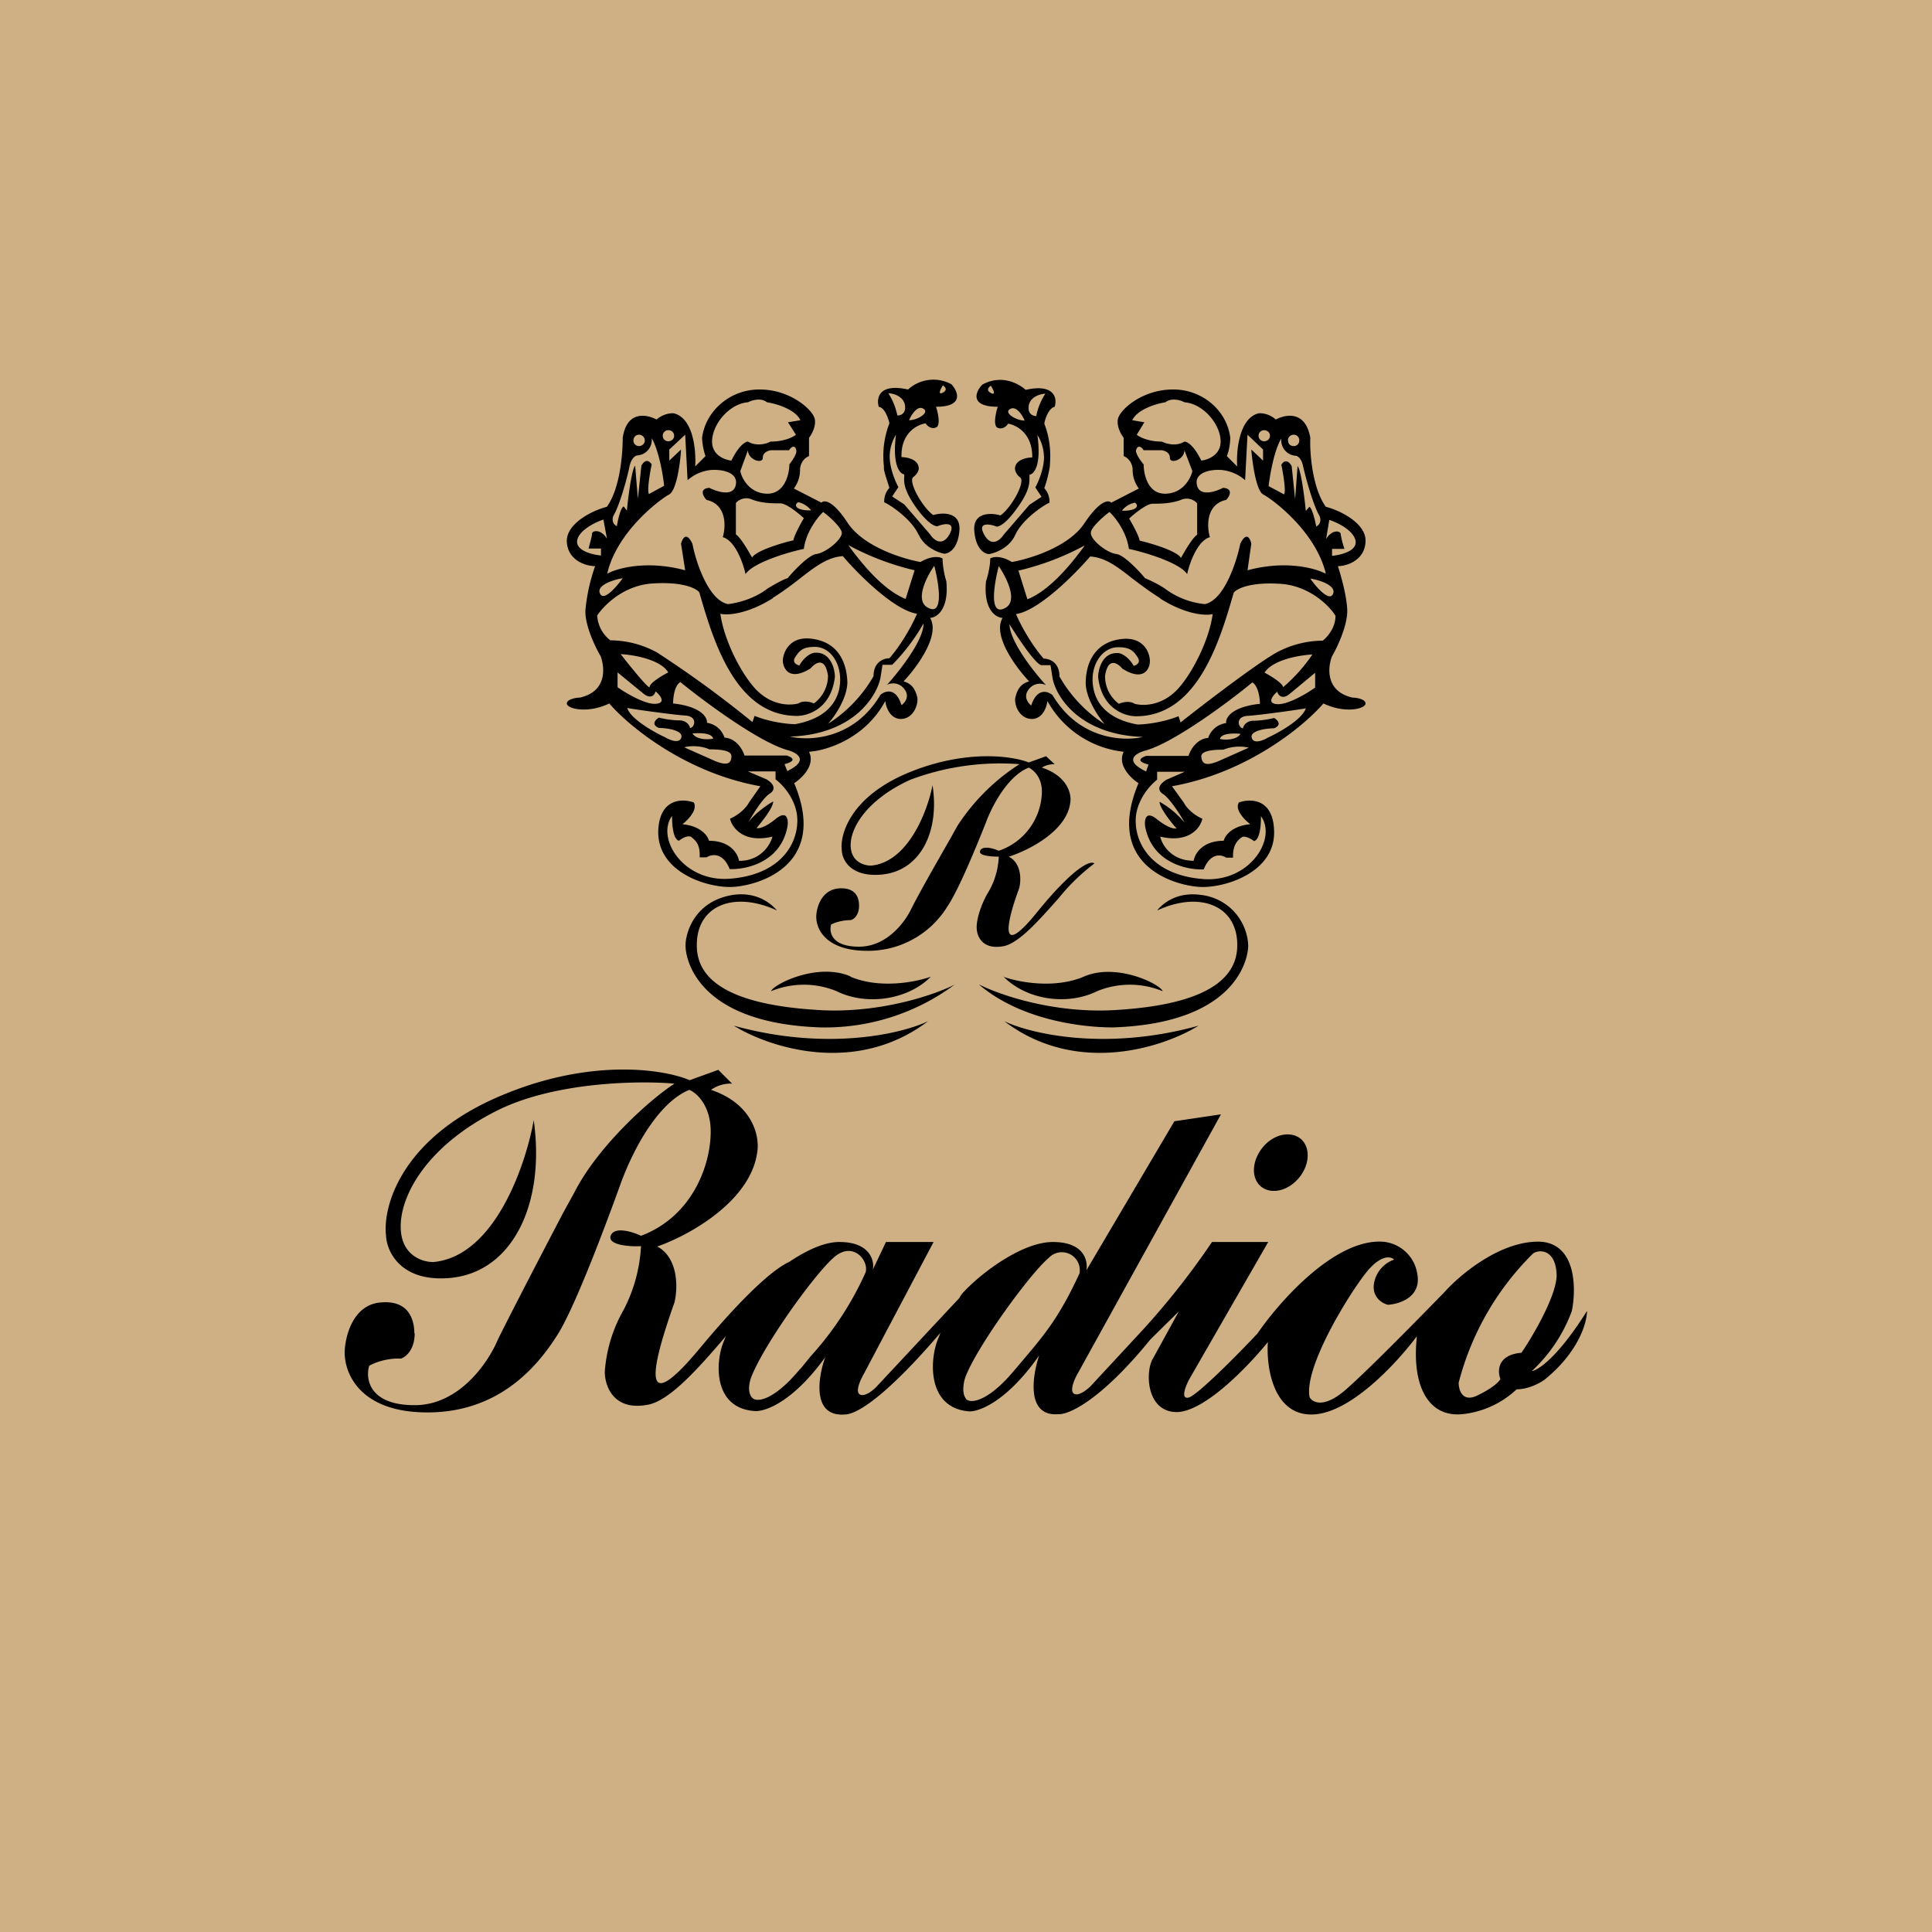 <svg xmlns="http://www.w3.org/2000/svg" width="56" height="56"><path fill="#CEB084" d="M0 0h56v56H0z"/><path fill-rule="evenodd" d="M26.63 15.5c.17.37.57.52.74.55.13 0 .4-.14.44-.68.04-.54-.5-.52-.76-.44-.33-.24-.73-.98-.58-1.1.13-.1.16-.2.16-.25 0-.26-.33-.33-.5-.33-.02-.7.45-.94.7-.98.04.07.16.18.3.12.14-.05.06-.43 0-.6.82 0 .64-.44.45-.65a1.09 1.09 0 00-1.26.15c-.85-.19-.92.25-.85.5.18.03.28.34.31.48-.22.57-.18 1.04-.16 1.24v.07c0 .08.11.4.16.56a.58.58 0 00-.15.42c.17.07.8.49 1 .95zm.7-4.33c.06.04.15.13 0 .21-.16.08-.07-.1 0-.21zm-1.58.23c.14 0 .43.08.48.34.04.25-.13.31-.22.3-.02-.1-.09-.38-.26-.64zm.6.78c.06-.15.24-.43.4-.34.22.1-.14.34-.4.34zm-.38.42c-.06.1-.2.36-.18.7.02.34.18.69.25.82l-.18.27.35.23.75.87c.1.16.35.37.56 0 .2-.37-.14-.32-.34-.24-.06.02-.27-.05-.62-.53-.37-.52-.36-.75-.35-.9v-.07c-.13-.02-.35-.26-.24-1.15zm-5.86 10.66c-.33-.12-.99-.12-1.03.81-.04 1.17 1.32 1.64 2.08 1.64.67 0 2.9-.54 1.86-3.01.22-.14.62-.52.43-.91.49-.03 1.62-.37 2.21-1.47.02.17.13.5.43.52.38.01.53-.41.5-.62-.05-.21-.14-.4-.4-.47.38-.4 1.07-1.33.77-1.84.19-.01.55-.24.47-1.06a2.54 2.54 0 01-.11-.66c-.07-.05-.3-.1-.64.1-.5-.09-1.63-.43-2.1-1.12-.45-.69-.7-.68-.77-.6l-.8-.41a.9.9 0 00.18-.56c0-.09.06-.3.26-.38v-.53c.07-.09.2-.31.17-.53-.04-.27-.7-.86-1.57-.87-.88-.02-1.6.62-1.7 1.4 0 .1.03.34.1.53l-.3.3c.03-.46-.05-1.4-.62-1.54-.08-.01-.3.01-.5.18-.28-.15-.86-.27-.98.53 0 .44-.07 1.46-.46 2-.4.1-1.19.48-1.16 1.02.03.54.56.7.82.7a5.3 5.3 0 00-.28 1.26c-.03.43.28 1.08.44 1.35.12.33.19 1.02-.6 1.2-.12 0-.38.05-.38.17 0 .16.62.3 1.23 0 .55.64 2.19 2.01 4.38 2.4l-.33.47c-.05.1-.23.33-.55.47.06.26.39.72 1.23.52a.97.97 0 01-.97.7c-.03-.2-.25-.58-.87-.58-.03-.14-.24-.43-.77-.48.16-.12.45-.42.33-.63zm-.74-10.47c.1 0 .17-.07.17-.16a.16.16 0 00-.17-.16c-.09 0-.16.07-.16.16s.07.16.16.16zm-.68-.02c0 .09-.08.16-.17.16a.16.16 0 01-.16-.16c0-.1.07-.17.16-.17.1 0 .17.08.17.17zm2.51.58c-.19-.02-.56-.15-.56-.55 0-.5.5-1.1 1.04-1.14.12-.06.38-.14.55 0 .26.04.82.2.97.52l-.36.06.23.36c-.08.07-.34.2-.74.2-.1.06-.4.15-.65 0-.07 0-.26.1-.48.55zm.26.3l.22-.6c0 .28.43.41.43.22 0-.16.16-.21.24-.22h.52c.09-.14.19-.13.21 0 .03.1-.13.32-.2.41 0 .29-.14.86-.65.85-.5-.01-.73-.44-.77-.65zm-1.6-1.05l-.46.43v.32l.34-.32c-.02.39-.13 1.18-.34 1.3-.25.13-1.52 1.07-1.8 2.3.28-.16 1.15-.4 2.26-.1l-.12-.77c.04-.15.15-.37.33 0 .1.54.47 1.64 1.03 1.75.21-.02.74-.13 1.16-.46.14-.08.44-.26.57-.29.18-.22.6-.66.82-.7.28-.03.76-.42.75-.62-.01-.15-.36-.47-.54-.6-.16.15-.5.58-.56 1.07-.48.1-1.47.4-1.69.73-.07-.32-.3-.97-.66-1.07.09-.3.12-.95-.47-1.08-.1-.1-.22-.33.08-.35.24.12.71.27.77-.1.06-.36-.42-.43-.67-.42-.13 0-.47.06-.73.3l-.07-1.32zm1.47 2.89c.15.1.37.5.47.67.12-.2.85-.42 1.2-.5 0-.1.2-.47.3-.64-.16-.15-.51-.43-.68-.43-.22 0-.53 0-.82-.11a.4.4 0 00-.47.1v.9zm1.8-.93c.07 0 .25.07.38.23-.09.01-.28 0-.38-.06-.1-.07-.05-.14 0-.17zm-4.24-1.86c.2.34.33 1.06.36 1.38l-.44.24c-.06-.1.03-.62.08-.86-.14-.2-.25-.05-.3.04l-.1.96-.08-.96c-.1.1-.2.9-.24 1.3l-.09-.12c-.09.03-.17.39-.2.57-.15-.07-.13-.23-.1-.3.18-.3.4-1.09.47-1.45.06-.24.18-.3.23-.3a.45.45 0 00.41-.5zm-1.3 2.9l-.1-.54c-.22.07-.7.3-.76.6-.05.3.44.42.69.44v-.2h-.36c.03-.12.1-.36.1-.43 0-.09.25-.15.43.14zm.46 1.16c-.26.04-.77.2-.66.44.1.25.48-.19.66-.44zm-.74 1.08c.2-.3.78-.89 1.64-.93.86-.05 1.24.15 1.32.26.4 1.39 1.04 3.54 2.78 3.58.34.02 1.04-.19 1.15-1.13 0-.24-.13-.73-.58-.7-.09 0-.3.1-.45.37-.08-.02-.22-.09-.12-.24.12-.19.22-.3.57-.3.39 0 .7.37.73.87.03.5-.2 1.17-1.3 1.37-.2 0-.7-.05-1.18-.24l-.06.18a31.2 31.2 0 00-2.77-2.02 2.85 2.85 0 00-1.35-.35.98.98 0 01-.38-.72zm5.09-.5c-.75.47-1.33.5-1.52.45.1.72.53 1.58.9 2.04.46.6 1.05.64 1.36.56.16-.1.37-.04.45 0a1 1 0 00.41-.8c-.08-.57-.37-.38-.5-.22-.62.39-.8.01-.81-.22.01-.24.19-.7.8-.64.78.08 1.04.65 1.07 1.23.02.46-.36 1.02-.56 1.24a3.98 3.98 0 001.32-1.38c0-.42.3-.52.46-.52.4-.46.7-1.05.8-1.29-.66-.1-1.71-1.15-2.15-1.67-.43.03-.77.28-1.22.63-.23.18-.49.38-.81.58zm2.26-1.44c.22.29.88 1.18 1.59 1.46l.26-.83a7.74 7.74 0 01-1.92-.73l.07.1zm2.42.5c-.24.34-.59 1.05-.15 1.23.43.2.28-.74.15-1.23zm-.31 1.67a5.8 5.8 0 01-.91 1.2h-.28l-.06.38c-.11.54-.79 1.64-2.62 1.7.55.13 1.85.09 2.62-1.21.14-.12.45-.22.61.3.1-.07.25-.26.08-.47a.4.4 0 00-.5-.12c.35-.39 1.06-1.28 1.06-1.78zm-7.4 1.42c-.23-.38-1.01-.51-1.38-.53.28.36.84 1.05.84.95 0-.11.36-.33.54-.42zm-1.47 0v.43c.24.17.8.5 1.1.48.32-.02.14-.25 0-.36-.02.1-.13.23-.33.08l-.77-.63zm1.97 1.25c-.36-.02-1.63-.2-1.69-.22.1.32.77.7 1.1.85.13.08.42.2.47 0 .05-.2-.42-.27-.65-.27-.24-.1-.1-.24 0-.3.1.03.38.08.59.08.2 0 .3.14.31.22.13 0 .24-.33-.13-.36zm-.15-.97c.69.56 2.26 1.73 3.1 1.97.27.07.66.29 0 .61l-.08-.2c.15-.04.4-.13.07-.25h-1.23c-.05-.17-.24-.5-.58-.52a.63.63 0 00-.51-.43c.02-.15-.16-.47-.98-.56 0-.17.04-.52.21-.62zm.36 1.49c.18-.02.56-.02.59.15-.15.03-.47.04-.6-.15zm-.24.4c.13-.04.46-.06.72.06.22 0 .65.01.64.2 0 .23-.15.27-.47.14l-.9-.4zm2.64.7h-.8l.54.23c.32.2.19.36.08.42-.2.14-.49.61-.61.83.18-.26.56-.52.72-.61.01.17-.32.58-.48.77.05.02.23 0 .55-.26.33-.27.37.01.35.19-.18 1.06-1.2 1.28-1.68 1.26-.2-.5-.53-.43-.67-.34h-.2c.02-.36-.11-.48-.22-.57l-.01-.01c-.09-.08-.29.03-.37.1-.18-.05-.2-.5-.2-.72-.47.64.32 1.92 1.67 1.82 1.35-.1 1.93-.88 1.96-1.63.03-.6-.4-1.08-.63-1.25v-.23zm13.43.9c.33-.12.99-.12 1.02.81.05 1.17-1.32 1.64-2.07 1.64-.67 0-2.9-.54-1.86-3.01-.22-.14-.62-.52-.43-.91a2.88 2.88 0 01-2.21-1.47c-.02.17-.13.5-.43.52-.38.01-.54-.41-.5-.62.05-.21.14-.4.4-.47-.38-.4-1.07-1.33-.77-1.84-.2-.01-.56-.24-.48-1.06.05-.14.13-.48.12-.66.07-.05.3-.1.63.1.51-.09 1.64-.43 2.1-1.12.46-.69.71-.68.78-.6l.8-.41a.9.9 0 01-.18-.56c0-.09-.06-.3-.26-.38v-.53c-.07-.09-.2-.31-.17-.53.04-.27.69-.86 1.57-.87.88-.02 1.6.62 1.69 1.4 0 .1-.02.34-.1.53l.3.3c-.03-.46.06-1.4.62-1.54.09-.01.31.01.5.18.28-.15.86-.27 1 .53-.02.44.06 1.46.45 2 .4.1 1.19.48 1.15 1.02-.03.54-.55.7-.8.7.08.25.25.83.27 1.26.02.43-.28 1.08-.44 1.35-.13.33-.19 1.02.59 1.2.13 0 .38.05.38.17 0 .16-.6.3-1.22 0-.55.64-2.19 2.01-4.39 2.4l.34.47c.05.1.22.33.54.47-.05.26-.38.72-1.22.52.05.24.33.7.97.7.03-.2.25-.58.87-.58.03-.14.23-.43.77-.48-.16-.12-.46-.42-.33-.63zm.73-10.47a.16.16 0 01-.16-.16c0-.09.07-.16.16-.16.1 0 .17.07.17.16s-.07.16-.17.16zm.7-.02c-.01.09.06.16.16.16.09 0 .16-.07.16-.16a.16.16 0 00-.16-.17c-.1 0-.17.08-.17.17zm-2.52.58c.18-.02.56-.15.56-.55 0-.5-.5-1.1-1.05-1.14-.1-.06-.38-.14-.55 0-.26.04-.81.2-.96.52l.35.06-.22.36c.08.07.34.2.73.2.12.06.4.15.65 0 .08 0 .27.1.49.55zm-.26.3l-.23-.6c0 .28-.42.41-.42.22 0-.16-.16-.21-.24-.22h-.52c-.09-.14-.19-.13-.22 0-.02.1.14.32.22.41 0 .29.12.86.63.85.51-.01.73-.44.78-.65zm1.6-1.05l.45.43v.32l-.34-.32c.03.39.14 1.18.34 1.3.26.13 1.53 1.07 1.82 2.3-.3-.16-1.16-.4-2.27-.1l.11-.77c-.03-.15-.14-.37-.32 0-.11.54-.47 1.64-1.03 1.75a2.31 2.31 0 01-1.17-.46 3.49 3.49 0 00-.56-.29c-.18-.22-.6-.66-.82-.7-.29-.03-.77-.42-.75-.62 0-.15.36-.47.54-.6.16.15.5.58.56 1.07.47.1 1.47.4 1.69.73.07-.32.3-.97.66-1.07-.09-.3-.12-.95.47-1.08.1-.1.22-.33-.09-.35-.23.12-.7.27-.76-.1-.06-.36.42-.43.66-.42.14 0 .48.06.74.3l.07-1.32zm-1.46 2.9c-.15.1-.37.5-.47.67-.12-.2-.85-.42-1.2-.5 0-.1-.2-.47-.3-.64.16-.15.51-.43.68-.43.21 0 .52 0 .82-.11a.4.4 0 01.47.1v.9zm-1.8-.93a.62.62 0 00-.38.23c.08.01.28 0 .38-.06.1-.07.04-.14 0-.17zm4.24-1.86c-.21.34-.33 1.06-.37 1.38l.45.24c.06-.1-.03-.62-.08-.86.13-.2.25-.05.3.04l.1.96.07-.96c.1.1.2.9.24 1.3l.1-.12c.08.03.17.39.2.57.15-.07.13-.23.1-.3-.18-.3-.4-1.09-.48-1.45-.05-.24-.17-.3-.22-.3a.45.45 0 01-.41-.5zm1.3 2.9l.09-.54c.23.07.7.3.76.6.06.3-.43.42-.68.44v-.2h.36a2.5 2.5 0 01-.11-.43c0-.09-.24-.15-.42.14zm-.46 1.16c.26.04.76.2.66.44-.1.25-.49-.19-.66-.44zm.73 1.08c-.18-.3-.78-.89-1.63-.93-.86-.05-1.24.15-1.32.26-.4 1.39-1.04 3.54-2.78 3.58-.34.02-1.04-.19-1.15-1.13 0-.24.13-.73.58-.7.08 0 .3.1.45.37.08-.02.21-.09.12-.24-.12-.19-.22-.3-.57-.3-.39 0-.71.37-.74.87-.02.5.2 1.17 1.3 1.37.2 0 .71-.05 1.19-.24l.06.18c.68-.54 2.2-1.7 2.77-2.02a2.85 2.85 0 011.35-.35c.13-.1.37-.37.37-.72zm-5.08-.5c.75.47 1.32.5 1.52.45-.1.72-.53 1.58-.9 2.04-.46.6-1.06.64-1.36.56-.16-.1-.37-.04-.46 0a1 1 0 01-.4-.8c.08-.57.37-.38.5-.22.62.39.8.01.8-.22 0-.24-.18-.7-.8-.64-.77.08-1.04.65-1.06 1.23-.02.46.36 1.02.55 1.24a3.98 3.98 0 01-1.31-1.38c0-.42-.3-.52-.46-.52-.4-.46-.7-1.05-.8-1.29.66-.1 1.7-1.15 2.15-1.67.43.03.77.28 1.21.63.24.18.5.38.82.58zm-2.26-1.44c-.22.29-.88 1.18-1.59 1.46l-.26-.83a7.74 7.74 0 001.92-.73l-.07.1zm-2.42.5c.23.34.59 1.05.15 1.23-.44.2-.28-.74-.15-1.23zm.3 1.67c.22.35.7 1.09.92 1.2h.28l.06.38c.1.54.79 1.64 2.62 1.7-.55.13-1.85.09-2.62-1.21-.14-.12-.45-.22-.62.3-.09-.07-.24-.26-.07-.47a.4.4 0 01.5-.12c-.36-.39-1.06-1.28-1.06-1.78zm7.4 1.42c.24-.38 1.02-.51 1.39-.53a4.74 4.74 0 01-.85.95c0-.11-.36-.33-.53-.42zm1.47 0v.43c-.24.17-.79.5-1.1.48-.31-.02-.13-.25 0-.36.03.1.14.23.34.08l.76-.63zm-1.97 1.25c.37-.02 1.63-.2 1.7-.22-.1.32-.77.7-1.1.85-.13.08-.42.2-.47 0-.05-.2.41-.27.65-.27.24-.1.1-.24 0-.3-.1.03-.38.08-.59.08-.21 0-.3.14-.31.22-.13 0-.24-.33.12-.36zm.15-.97c-.68.56-2.25 1.73-3.08 1.97-.28.07-.68.29 0 .61l.07-.2c-.16-.04-.4-.13-.07-.25h1.23c.05-.17.24-.5.57-.52a.63.63 0 01.52-.43c-.02-.15.15-.47.98-.56 0-.17-.05-.52-.22-.62zm-.35 1.49c-.18-.02-.56-.02-.59.15.15.03.47.04.6-.15zm.24.4a1.25 1.25 0 00-.73.06c-.21 0-.65.01-.64.2.02.23.15.27.48.14l.9-.4zm-2.65.7h.8l-.53.23c-.32.2-.2.36-.09.42.2.14.5.61.62.83a2.55 2.55 0 00-.73-.61c0 .17.32.58.49.77-.05.02-.23 0-.56-.26-.33-.27-.37.01-.35.19.19 1.06 1.2 1.28 1.7 1.26.2-.5.52-.43.65-.34h.2c-.01-.36.12-.48.22-.57l.02-.01c.08-.08.28.03.37.1.18-.05.2-.5.2-.72.47.64-.32 1.92-1.67 1.82-1.35-.1-1.93-.88-1.96-1.63-.03-.6.4-1.08.62-1.25v-.23zm-4.87-6.31c.18-.03.58-.18.75-.54.2-.46.83-.88 1-.95a.58.58 0 00-.15-.42 3.6 3.6 0 00.16-.63c.01-.2.06-.67-.16-1.24.02-.14.13-.45.3-.49.08-.24 0-.68-.84-.49-.2-.18-.7-.46-1.26-.15-.2.21-.37.64.45.64-.06.18-.14.56 0 .61.14.06.26-.05.3-.12.24.04.71.28.7.98-.17 0-.5.07-.5.33 0 .04.03.16.15.25.16.12-.24.86-.57 1.1-.27-.08-.8-.1-.76.44.04.54.3.68.43.68zm.05-4.88c-.06.04-.15.13 0 .21.16.08.07-.1 0-.21zm1.1.57c.05-.26.34-.33.48-.34-.17.26-.25.54-.26.65-.1 0-.26-.06-.22-.31zm-.12.44c-.06-.15-.24-.43-.41-.34-.22.1.15.34.41.34zm.56 1.12c.01-.34-.12-.6-.19-.7.12.89-.1 1.13-.23 1.15v.06c0 .16.02.39-.36.91-.34.48-.55.55-.6.53-.21-.08-.56-.13-.35.24.2.37.46.16.56 0l.75-.87.35-.23-.18-.27c.07-.13.23-.48.25-.82zm-5.61 15c.83.35 1.85.17 2.33 0-.66.67-1.86.85-2.73.42a2.5 2.5 0 00-1.9 0c.07-.2 1.34-.84 2.3-.43zm4.43 0c.47.17 1.5.35 2.33 0 .95-.42 2.23.22 2.29.42a2.5 2.5 0 00-1.9 0c-.87.43-2.06.25-2.72-.43zm-5.29.97c1.77.09 3.33-.46 3.88-.74a6.3 6.3 0 01-3.88 1.24c-3.6-.12-3.92-2-3.92-2.37 0-.37.26-1.29 1.37-1.47.76-.11 1.17.32 1.28.45-1.28-.59-2.38-.12-2.32 1.09.05 1.13 1.38 1.68 3.6 1.8zm4.6-.74c.55.28 2.1.83 3.87.74 2.21-.12 3.54-.67 3.6-1.8.06-1.21-1.05-1.68-2.32-1.09.1-.13.51-.56 1.27-.45a1.54 1.54 0 011.37 1.47c0 .36-.32 2.25-3.92 2.37-1 0-2.72-.25-3.88-1.24zM26.9 29.6c-.75.36-2.92.88-5.63.13 1 .62 3.52 1.47 5.63-.13zm2.21 0c.75.36 2.93.88 5.63.13-1 .62-3.52 1.47-5.63-.13zm-4.78-3.85c.52-.03.57.33.57.5 0 .29-.16.4-.24.42-.26 0-.49.08-.57.13-.06.21 0 .64.81.64s1.33-.72 1.5-1.07c.22-.44.73-1.34 1.15-2.07l.2-.36a5.99 5.99 0 011.8-1.79 7.4 7.4 0 00-3.16.45c-1.3.59-1.78 1.45-1.73 1.97.04.43.4.52.59.52 1.08-.1 1.64-1.6 1.78-2.33.21 1.36-.36 2.49-1.48 2.59-.9.08-1.14-.43-1.15-.7-.06-.45.24-1.54 1.9-2.24 1.67-.7 3.04-.5 3.52-.31l.5-.18.25.23c-.2 0-.33.07-.37.1.76.25.87.79.82 1.03-.11.82-1.23 1.38-1.78 1.55.38.2.36.7.3.92-.31.83-.66 2.13.48.74 1.13-1.4 1.61-1.56 1.7-1.46a5.8 5.8 0 00-1.03 1c-.57.64-1.18 1.34-1.63 1.4-.6.1-.75-.31-.75-.54-.01-.2.1-.63.33-1.02.24-.39.3-.8.31-1.04-.2 0-.6-.02-.54-.17.06-.16.39-.07.54 0a1.84 1.84 0 001.25-1.71c0-.44-.26-.64-.38-.7-.52.2-.97.9-1.22 1.53l-.03.08c-.23.58-.77 1.91-1.1 2.4a2.7 2.7 0 01-2.33 1.3c-1.19 0-1.48-.62-1.48-.98 0-.27.15-.8.67-.83zm-12.32 12.9c0-.31-.1-.96-.94-.9-.84.04-1.07.99-1.08 1.45 0 .64.47 1.74 2.4 1.74 2.13 0 3.24-1.4 3.8-2.3.52-.86 1.39-3.2 1.76-4.22l.05-.14c.42-1.13 1.14-2.35 1.98-2.69.2.08.62.44.62 1.21 0 .97-.53 2.46-2.02 3.02-.25-.12-.78-.28-.88 0-.09.27.55.32.88.3a4.51 4.51 0 01-.5 1.84 4.21 4.21 0 00-.55 1.8c0 .4.24 1.14 1.23.96.63-.1 1.46-1.03 2.28-1.99l-.06.15c-.24.55-.34 1.94.9 2.02.3.02 1.1-.26 2.04-1.56-.21.58-.39 1.73.56 1.66.46 0 1.47-.83 2.78-2.37l-.07.18c-.24.57-.34 2 .9 2.1.29.01 1.09-.28 2.03-1.62-.2.6-.38 1.78.56 1.7.29.02 1.22-.39 2.66-2.16l.83-.82-.78 1.42c-.19.41-.14 1.47.69 1.5.82.02 2.12-1.35 2.67-2.03-.05.7.14 2.1 1.26 2.1s2.5-1.52 3.06-2.27c-.16 1.44.33 2.36 1.32 2.26a2.7 2.7 0 001.57-.72c.35 0 .69-.19.81-.28C45.75 39.2 46 38.34 46 38c-.85 1.35-1.42 1.72-1.6 1.74A4.45 4.45 0 0045.56 38c.14-.68.12-2.03-1.01-2.01-1.13.02-2.26.99-2.68 1.46-.68.7-2.2 2.25-2.84 2.81-.64.57-.98.4-1.07.24-.17-.84 1.08-2.9 1.62-3.59.43-.55.73-.5.83-.4a.89.89 0 00-.58.67c-.08.41.23.6.4.64.33-.02.98-.22.85-.9a1.1 1.1 0 00-1.02-.93c-1.4-.07-3 1.77-3.61 2.66-.56.6-1.75 1.8-2 1.86-.24.05-.08-.34.02-.53L36.76 36h-1.63a22.2 22.2 0 01-1.99 2.53l-1.52 1.64c-.11.11-.37.32-.5.22-.12-.1.04-.45.13-.6l4.14-7.49-1.35.2-2.55 4.32c.05-.28-.07-.82-.97-.82-.9 0-2.07.9-2.56 1.42-.04.04-.1.1-.15.2l-2.4 2.57c-.11.12-.37.32-.5.22-.12-.1.04-.43.13-.59L27.06 36h-1.38l-.38.8c.05-.26-.08-.8-.97-.8-.46 0-.98.26-1.46.58-.4.18-1.2.84-2.56 2.47-1.96 2.37-1.27.15-.76-1.3.1-.4.12-1.29-.5-1.62.9-.31 2.71-1.3 2.9-2.74.07-.42-.1-1.38-1.34-1.8a.97.97 0 01.61-.18l-.4-.4-.83.3c-.77-.33-3-.67-5.7.55-2.7 1.23-3.2 3.15-3.1 3.96.02.46.43 1.36 1.88 1.22 1.8-.18 2.74-2.17 2.4-4.57-.23 1.3-1.13 3.94-2.9 4.11-.29.01-.89-.16-.95-.9-.08-.94.7-2.45 2.81-3.5 1.68-.83 4.12-.86 5.12-.77-.67.43-2.2 1.78-2.9 3.15l-.34.62c-.68 1.3-1.5 2.88-1.88 3.65-.26.63-1.1 1.9-2.41 1.9-1.32 0-1.43-.76-1.32-1.14.13-.08.5-.23.92-.21.13-.04.4-.24.4-.74zm11.18 1.03c-.74.9-1.27 1-1.4.82-.14-.17-.06-.48 0-.62.4-.98 1.86-3 2.4-3.45.55-.46 1 .12.9.45a9.21 9.21 0 01-1.59 2.43l-.3.37zm4.8.86c.14.17.67.07 1.41-.82l.28-.33c.59-.7 1.02-1.2 1.61-2.48a.52.52 0 00-.89-.45c-.54.45-2.03 2.5-2.4 3.41-.06.14-.14.5 0 .67zm17.13-3.58c0 .58-.67 1.74-1.02 2.25-.7.06-.7.53-.61.76-.03.07-.2.25-.65.47-.45.23-.56-.15-.56-.36a8.1 8.1 0 012.16-3.75c.2-.13.66-.1.68.63zm-7.46-2.83c-.32.39-.8.5-1.1.27-.3-.24-.28-.74.03-1.13.31-.39.8-.5 1.1-.27.3.24.28.75-.03 1.13z"/></svg>